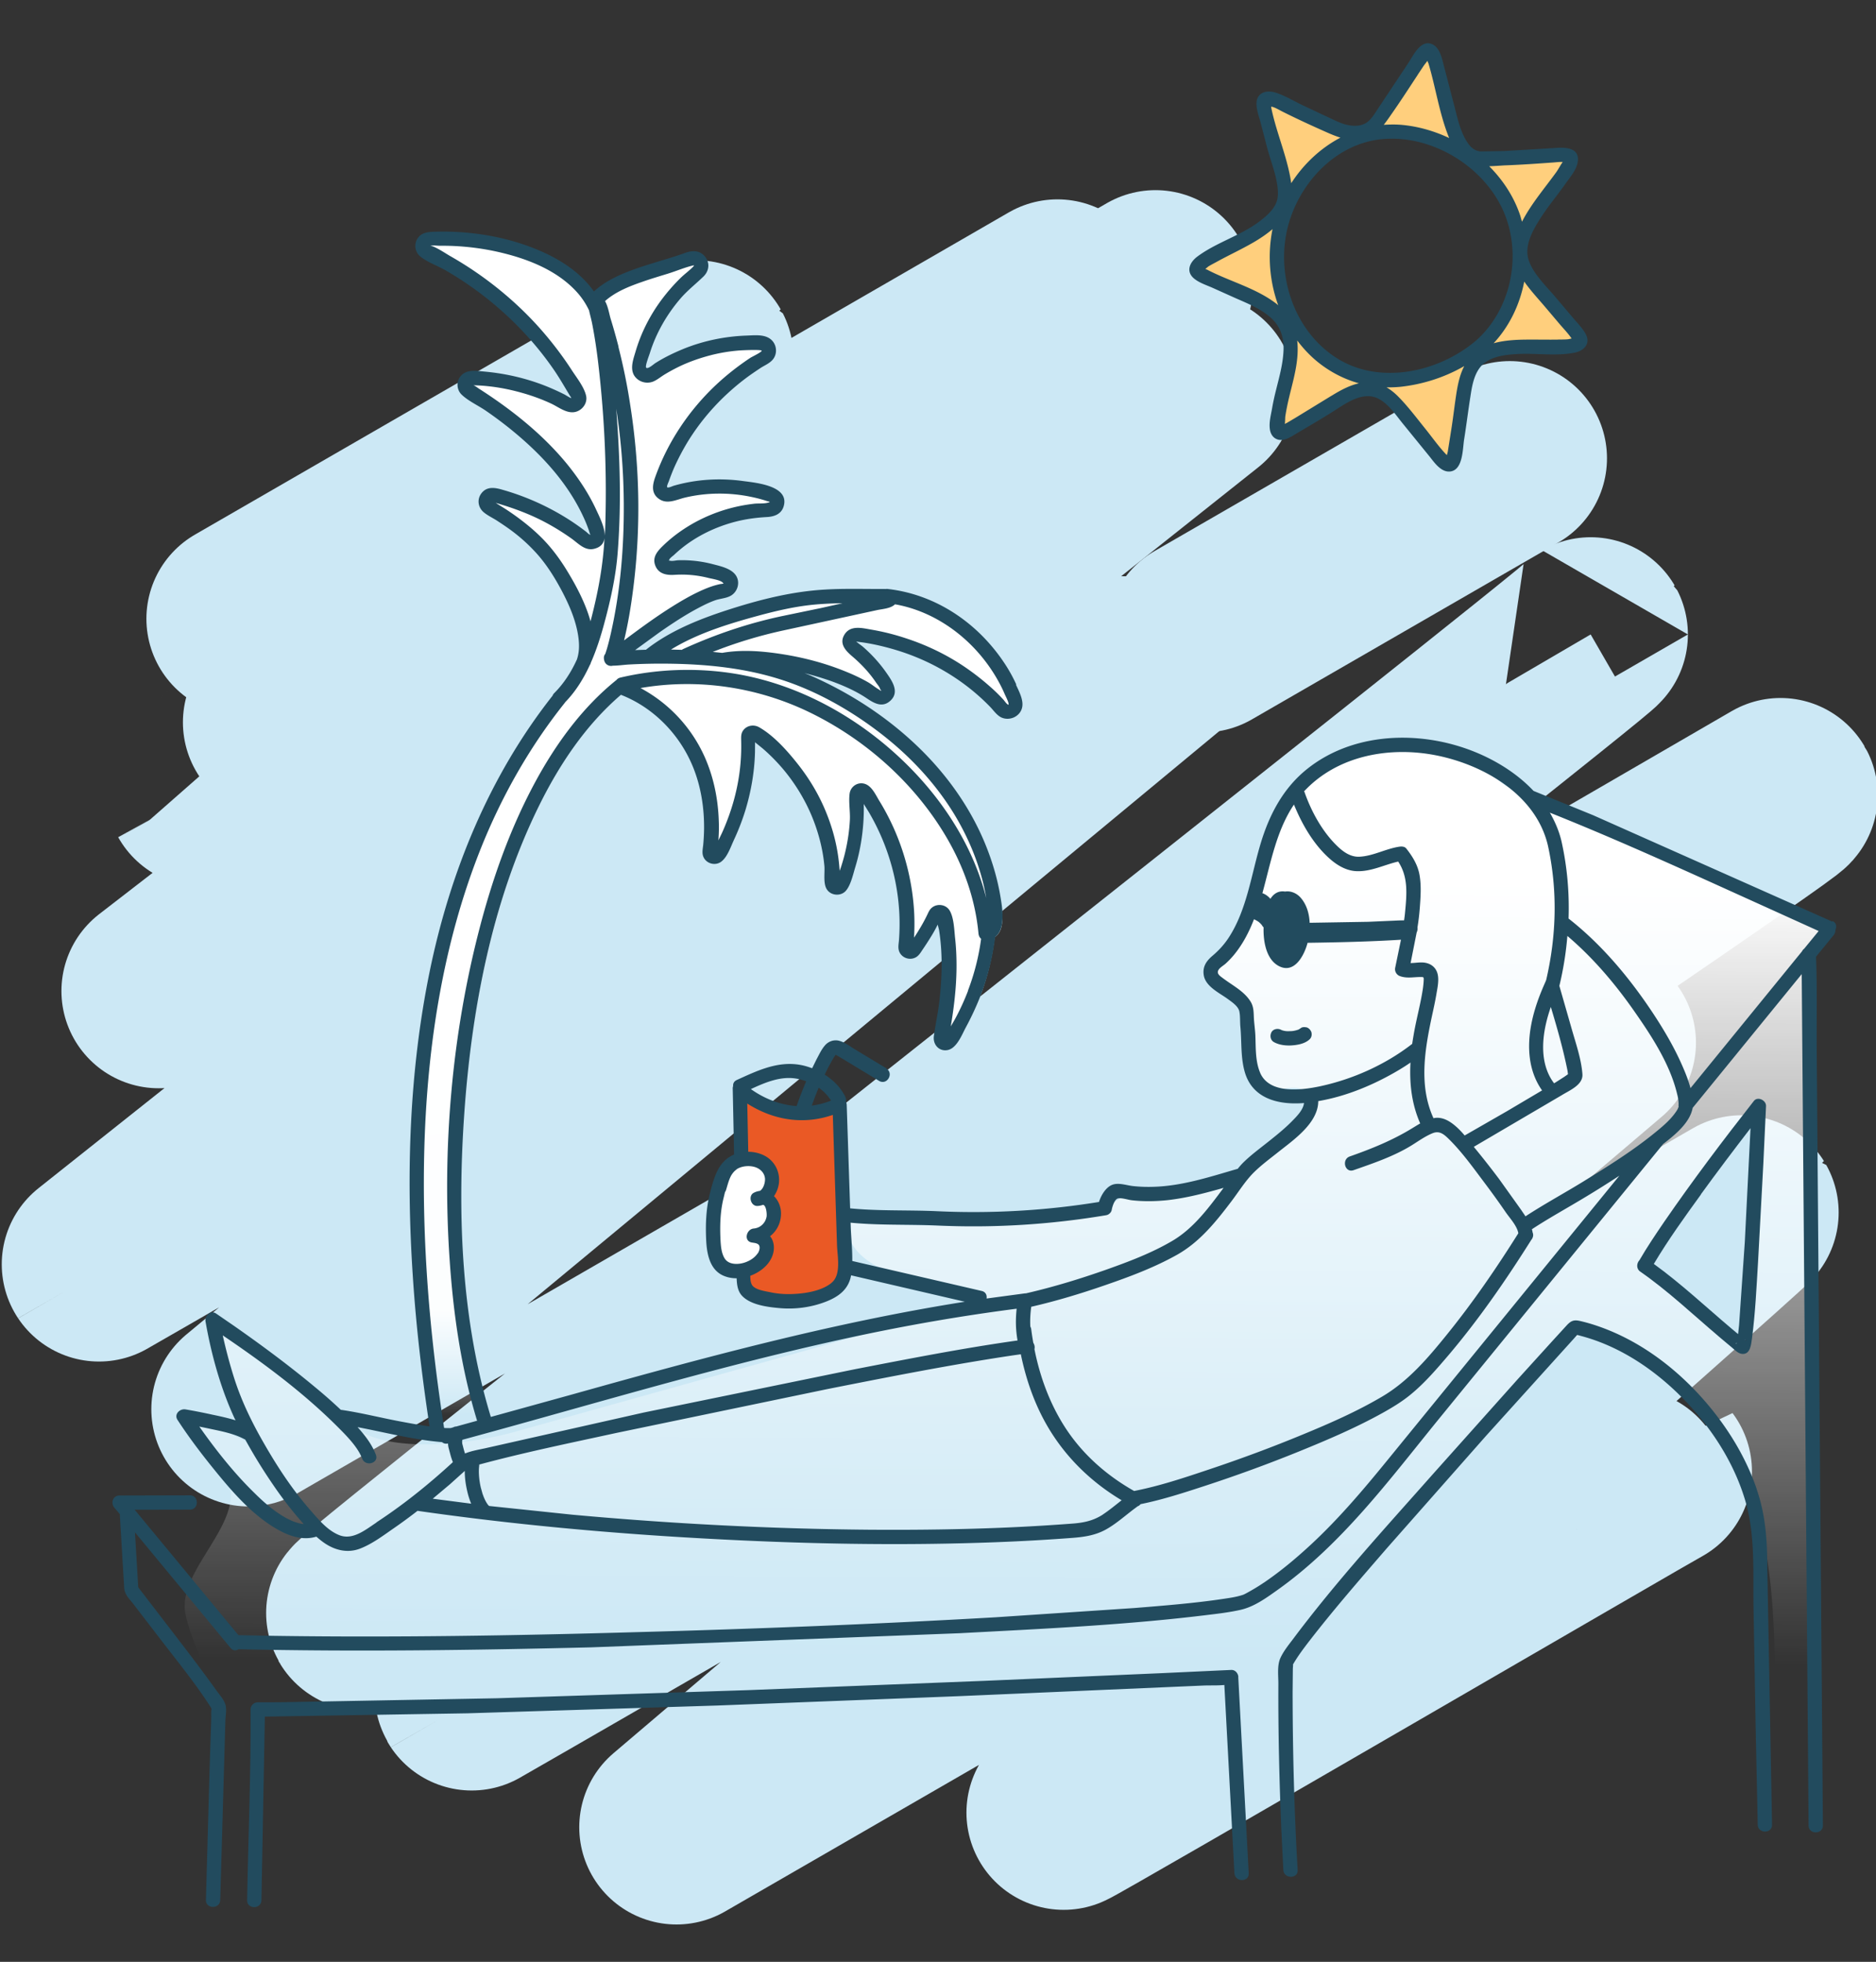 <svg xmlns="http://www.w3.org/2000/svg" viewBox="0 0 327.87 342.93"><rect x="0" y="0" width="327.87" height="342.93" fill="#333333" stroke="none"/><g fill="none" stroke="#cce8f5" stroke-width="33.987" stroke-linecap="round" stroke-linejoin="round"><path d="M210.3 111.03l53.56-30.92M142.4 84.6l59.54-34.37"/><path d="M42.58 108.16l79.1-45.67c.16.28-86.22 75.52-86.2 75.55.04.07 149.33-86.2 149.33-86.2L27.73 173.23l181.6-104.85L17.3 221c.04.06 186.88-107.97 186.9-107.9L43.44 246.33C43.44 246.34 278 110.9 278 110.9c.38.65-215.06 170.2-214.52 171.1.3.54 247.7-143 247.7-143 .57.98-229.37 155.9-228.74 156.98.04.06 196.97-113.72 196.97-113.72L118.23 319.4l186.12-107.46c.2.32-118.45 104.9-118.45 104.9.14.25 103.24-59.72 103.3-59.64"/></g><path d="M276.1 59.1c-.33-.72-1-1.37-1.5-1.96l-3-3.55-3.8-4.66c-1.6-2.03-2.6-3.9-1.88-6.62 1.16-4.33 4.5-7.68 6.9-11.24.44-.65 2.9-3.6 1.08-3.95-.8-.16-1.73-.01-2.54.04l-4.5.3c-1.96.12-3.92.23-5.88.27a54.62 54.62 0 0 1-2.56 0h-.06c-2.14-.28-3.3-2.6-3.9-4.05-.34-.83-.66-2-.94-2.96-.78-2.74-1.46-5.5-2.2-8.27-.2-.74-.87-4.7-2.26-3.35-.6.6-1.07 1.45-1.55 2.16l-2.62 4c-1.1 1.7-2.23 3.36-3.4 5a47.8 47.8 0 0 1-1.36 1.82c-1.8 1.44-3.1 1.23-4.8 1-.01-.01-.27-.06-.32-.08-.94-.27-1.84-.7-2.73-1.08-2.47-1.1-4.9-2.3-7.35-3.44-.65-.3-3.98-2.35-4.04-.47-.03.83.34 1.78.53 2.57l1.2 4.65c.74 2.87 2.67 7.42 1.74 10.37-.3.97-.92 1.78-1.6 2.5-2.9 3-7.22 4.64-10.73 6.64-.66.38-4.1 1.87-2.5 3.03.7.5 1.56.8 2.32 1.15l4.2 1.9c2.95 1.34 6.82 2.76 8.64 5.88 2.32 3.96-.32 10.4-1.04 14.57-.18 1-.36 2.03-.46 3.06-.07.68.08 1.54.93 1.35.72-.16 1.45-.7 2.08-1.06l3.83-2.23c2.86-1.66 6.67-4.96 10.14-4.23 2.22.47 3.7 2.42 5.13 4.12 1.8 2.13 3.52 4.33 5.3 6.48.5.6 2.65 3.8 3.33 1.85.3-.84.38-1.8.53-2.67l.77-4.8c.5-3.12.54-7.55 2.7-9.95 3.1-3.45 10.28-2.37 14.32-2.58.73-.03 4.62.2 3.85-1.5zm-17.16 1.23c-3.78 3.33-8.8 5.3-13.73 5.96-4.66.63-9.26-.44-13.1-3.2-3.03-2.18-5.43-5.2-6.96-8.64-3.53-7.92-2.32-17.56 3.3-24.17 2.93-3.45 7.12-6.2 11.58-7a18.16 18.16 0 0 1 4.23-.24c1.75.1 3.5.43 5.16.95 6.57 2.05 12.35 6.77 14.84 13.38 2.92 7.78.94 17.47-5.32 22.98z" fill="#ffcf7d"/><path d="M277.3 58.77c-.01-.01-.01-.03-.02-.04-.03-.1-.06-.17-.1-.26-.58-1.1-1.5-2-2.28-2.93l-3-3.55c-1.64-1.96-3.98-4.12-4.76-6.62-.77-2.46.77-5.16 2.06-7.18 1.33-2.1 2.94-4 4.36-6.02.83-1.2 2.03-2.5 2.2-4 .28-2.42-2.28-2.44-4-2.3l-8.84.53-4.1.07c-1.1-.07-1.8-.72-2.4-1.63-1.3-2-1.75-4.5-2.36-6.76l-1.77-6.8c-.3-1.2-.68-2.92-1.92-3.52-2.04-1-3.38 1.96-4.24 3.26l-4.96 7.46c-.7 1-1.4 2.4-2.46 3.03-.97.58-2.14.56-3.22.33-1.2-.26-2.36-.88-3.48-1.4l-4.32-2.03c-1.55-.74-3.16-1.73-4.82-2.24-1.5-.46-3.2-.01-3.27 1.82-.04 1.2.46 2.45.76 3.6l1.1 4.24c.6 2.24 1.5 4.44 1.8 6.75.13 1.02.16 2.12-.3 3.06-.54 1.15-1.6 2.1-2.58 2.86-3.38 2.66-7.7 3.8-11.12 6.35-1.28.95-2.05 2.52-.65 3.77.93.82 2.3 1.23 3.4 1.73l3.96 1.78c2.05.9 4.23 1.78 5.95 3.25 1.84 1.57 2.5 3.52 2.4 5.9-.1 2.4-.77 4.72-1.34 7.03-.25 1-.47 2-.65 3.03-.2 1.15-.56 2.47-.4 3.64.1.85.56 1.62 1.43 1.86 1.1.3 2.22-.45 3.12-1 2.3-1.36 4.6-2.7 6.86-4.14 1.83-1.18 4.18-2.8 6.48-2.38 2.37.44 4.04 3.15 5.47 4.87l4.65 5.72c.83 1.07 2 2.7 3.55 2.5 2.23-.3 2.13-4 2.4-5.62.4-2.5.7-5 1.1-7.5.3-2.02.72-4.48 2.43-5.82 1.55-1.22 3.76-1.47 5.66-1.58 3.3-.2 6.84.4 10.1-.24 1.4-.26 2.7-1.3 2.13-2.88zm-5.94-30.36c.56-.04 1.13-.12 1.7-.1h.06c-.4.55-.72 1.2-1.12 1.77-2.02 2.8-4.4 5.56-6 8.68-.1-.35-.2-.7-.3-1.06-1.1-3.3-3-6.2-5.43-8.64.92-.03 1.83-.1 2.65-.15 2.82-.1 5.63-.3 8.44-.5zm-13.3 31.04c-6.54 5.64-17.05 7.96-24.6 3.04-7-4.55-10.2-13.54-8.66-21.6 1.58-8.25 8.38-15.97 17.12-16.6 8.23-.6 16.78 4.46 20.45 11.8 3.8 7.62 2.05 17.64-4.3 23.35zm-10.3-46.36l1-1.5c.18-.28.48-.62.7-.95l.2.46c1.27 4.26 1.9 8.77 3.56 12.9.02.04.04.1.06.13-2.54-1.2-5.28-2-8.06-2.28-1.14-.12-2.27-.1-3.38-.03a32.25 32.25 0 0 0 1.23-1.7c1.62-2.3 3.15-4.67 4.7-7.03zm-25.57 5.7c.01.04-.01-.04-.02-.16.2.05.4.1.54.16.53.22 1.03.52 1.55.78 2.48 1.24 5 2.4 7.55 3.53.8.36 1.63.7 2.46.96-3.47 1.82-6.44 4.62-8.6 7.96-.64-4.5-2.6-8.78-3.5-13.23zm-11.32 28.33c.05.03-.06-.04-.2-.12.2-.16.44-.36.48-.4.58-.36 1.2-.66 1.8-1 2.03-1.1 4.14-2.08 6.15-3.25 1.15-.67 2.28-1.43 3.3-2.3-.9 4.43-.54 9.1 1 13.32-.04-.03-.07-.06-.1-.1-3.63-2.9-8.36-4.04-12.42-6.18zm21.86 22.04l-6.32 3.87-1.52.9s-.17.08-.34.17c.07-.48.05-1.12.1-1.42a37.67 37.67 0 0 1 .34-1.85c.43-2.08 1.05-4.12 1.44-6.22.33-1.75.47-3.47.28-5.1.87 1.16 1.85 2.24 2.95 3.22 2.3 2.02 4.97 3.47 7.84 4.27-1.7.38-3.3 1.26-4.77 2.17zm21.88-.87c-.36 2.22-.6 4.46-.95 6.68l-.63 3.98c-.02.1-.1.37-.15.6-.07-.06-.12-.1-.15-.13-1.3-1.37-2.42-2.97-3.6-4.44-1.56-1.93-3.07-3.96-4.82-5.72-.6-.6-1.26-1.13-1.98-1.55.8.01 1.63-.02 2.46-.1 3.9-.43 7.73-1.66 11.12-3.62-.7 1.34-1.05 2.85-1.3 4.32zm17.73-8.93c-1.7.03-3.4-.01-5.1 0-1.96 0-4.2.08-6.2.64 2.77-2.98 4.58-6.77 5.35-10.78 1.08 1.54 2.4 2.96 3.6 4.37l2.54 3c.7.83 1.52 1.66 2.14 2.58-.22.04-.5.12-.62.13-.58.06-1.15.04-1.7.05z" fill="#224b5e"/><linearGradient id="A" gradientUnits="userSpaceOnUse" x1="125.936" y1="267.892" x2="125.497" y2="180.597"><stop offset=".238" stop-color="#fff" stop-opacity="0"/><stop offset=".416" stop-color="#fff" stop-opacity=".804"/><stop offset=".446" stop-color="#fff" stop-opacity=".94"/><stop offset="1" stop-color="#fff"/></linearGradient><path d="M84.15 248.6c.27.9 1.77.5 1.5-.38l-.8-2.75c-2.24-8.25-3.4-16.73-3.97-25.2-.63-9.5-.48-19.04.35-28.53.84-9.58 2.38-19.12 4.8-28.47 2.22-8.55 5.17-17 9.4-24.9 3.4-6.33 7.66-12.4 13.33-17.16 1.44.54 2.8 1.23 4.1 2.05 5.6 3.57 9.1 9.35 10.4 15.44.38 1.8.57 3.65.6 5.5a32.47 32.47 0 0 1-.06 2.79c-.05.8-.28 1.7-.22 2.5.08 1 1.25 1.66 2.24 1.23.68-.3.95-1.02 1.26-1.6a41.52 41.52 0 0 0 1.16-2.31c1.45-3.14 2.5-6.43 3.05-9.8.28-1.7.46-3.4.5-5.1l.02-1.43c0-.13-.13-1.22-.03-1.27.23-.14 1.53 1.1 1.72 1.25 4.97 4.16 8.54 9.68 10.3 15.66a29.9 29.9 0 0 1 .96 4.49 31.62 31.62 0 0 1 .22 2.37c.03.68-.08 1.44.07 2.1.22 1 1.54 1.52 2.46.9.57-.37.74-1.08.97-1.65a31.92 31.92 0 0 0 .87-2.49c1.03-3.37 1.53-6.9 1.48-10.4a36.11 36.11 0 0 0-.06-1.47c0 .04-.07-.64-.05-.65.15-.07.08.02.22.17.56.6.96 1.43 1.37 2.1.9 1.47 1.7 3 2.37 4.54 1.38 3.14 2.34 6.44 2.88 9.8.26 1.66.4 3.34.45 5.02.02.87.01 1.75-.03 2.62-.04.8-.2 1.62-.17 2.4.05 1.03 1.2 1.75 2.25 1.3.7-.3 1.06-1.1 1.44-1.68.5-.77 1-1.54 1.47-2.33.47-.8.86-1.62 1.27-2.45.22-.44.2-.36.3.04.1.42.18.85.26 1.28.34 1.83.5 3.7.56 5.55.1 3.68-.24 7.37-.83 11l-.5 2.8c-.1.54-.1 1.02.33 1.45.9.95 2.13.4 2.73-.5 3.73-5.6 5.95-12.1 6.76-18.63 2.35-1.5.96-6.4.55-8.35-.76-3.57-2-7.04-3.64-10.34-6.02-12.12-17.66-21.83-30.86-27-2.07-.8-4.2-1.44-6.38-1.95 1.7.16 3.4.43 5 .75 4.02.8 8.05 2 11.62 3.9.68.36 1.34.75 1.97 1.18.58.4 1.1.9 1.85.97 1.7.15 2.73-1.46 2.06-2.82-.92-1.88-2.38-3.6-3.88-5.12-.45-.45-.92-.9-1.4-1.3-.33-.3-.82-.56-1.08-.9-.74-.97.88-.8 1.4-.72 8.48 1.24 16.42 5.18 22.25 11 1 1 2.02 2.8 3.8 2.26 1.67-.5 1.53-2.02 1.08-3.27-1-2.85-2.6-5.54-4.55-7.94-4.38-5.4-10.62-9.4-17.93-10.33-.67-.16-1.56-.03-2.13-.02-3.46.08-6.92.26-10.35.7-5.23.66-10.48 1.94-15.47 3.5-4.66 1.46-9.4 3.33-13.15 6.36l-3.97.12a21.24 21.24 0 0 0-1.1.09c2.92-2.2 5.82-4.38 8.92-6.35 1.98-1.26 4.05-2.52 6.28-3.38.85-.33 1.77-.4 2.62-.7 1.12-.4 1.68-1.6 1.26-2.64-.55-1.36-2.8-1.78-4.14-2.1-1.9-.47-3.88-.7-5.83-.6-.56.02-2.2.4-2.03-.63.1-.58 1.26-1.4 1.7-1.78 1.33-1.17 2.8-2.2 4.4-3.05 3.25-1.77 6.95-2.87 10.72-3.12 1.33-.1 2.8-.03 3.3-1.45.37-1.07-.2-2.12-1.3-2.55-3.6-1.44-8.02-1.8-11.9-1.45-2.04.18-4 .6-5.95 1.15-1.4.4-1.27-.53-.95-1.45.28-.8.58-1.58.9-2.36 2.64-6.2 7.06-11.72 12.6-15.94 1.4-1.07 3-1.9 4.4-2.94.95-.7 1.14-1.96.4-2.87-.94-1.14-2.9-.86-4.25-.8-1.9.07-3.8.3-5.65.7-3.73.8-7.33 2.26-10.47 4.3-.53.35-1.78 1.26-1.9.05-.07-.73.38-1.72.6-2.42a25.46 25.46 0 0 1 1.97-4.78c1.66-3.13 3.93-5.96 6.7-8.34 1-.87 2.2-1.8 1.42-3.2-.63-1.14-1.9-1.32-3.08-.9-2.95 1.08-6 1.85-8.96 2.92-2.65.96-5.38 2.16-7.3 4.16-.33-.5-.7-1-1.08-1.46-3.45-4.13-8.87-6.52-14.2-7.86-2.75-.7-5.6-1.12-8.43-1.3-1.3-.08-2.62-.1-3.93-.07-1.23.04-2.6.13-2.98 1.43-.4 1.35.7 2.03 1.8 2.6 1.52.77 3 1.6 4.45 2.48 3 1.84 5.82 3.94 8.43 6.24 2.57 2.27 4.93 4.74 7.04 7.4a56.47 56.47 0 0 1 2.98 4.11c.48.72.94 1.46 1.38 2.2.2.33.4.66.58 1 .16.28.55.75.57 1.06.07 1.22-1.8-.06-2.26-.3a36.39 36.39 0 0 0-2.63-1.18c-1.8-.72-3.66-1.3-5.56-1.75a38.21 38.21 0 0 0-5.64-.86c-1.36-.1-3.03-.33-3.67 1.1-.6 1.34.48 2.13 1.55 2.8a85.24 85.24 0 0 1 4.36 2.94c2.84 2.06 5.53 4.3 7.97 6.76 2.37 2.4 4.5 5 6.2 7.84.86 1.43 1.62 2.9 2.24 4.44.16.4.3.78.44 1.17.1.28.43.9.33 1.18-.32.9-1.45-.25-1.8-.53-2.9-2.2-6.12-4.02-9.55-5.42-1.7-.7-3.48-1.33-5.3-1.8-1.16-.3-2.4-.02-2.8 1.15-.5 1.42.75 2.13 1.85 2.82 1.66 1.03 3.27 2.13 4.77 3.36 2.37 1.94 4.3 4.16 5.94 6.67 1.63 2.5 3 5.17 3.93 7.97.8 2.4 1.4 5.1.6 7.53-1.02 2.26-2.32 4.36-4.08 6.1a.7.7 0 0 0-.18.29c-6.3 7.92-11.2 16.72-14.9 25.94-6.7 16.72-9.4 34.65-9.94 52.4-.5 16.82.95 33.66 3.56 50.3.14.9 1.64.52 1.5-.38" fill="url(#A)"/><path d="M177.64 119.7a26.69 26.69 0 0 0-2.29-4.07c-4.66-6.87-11.88-11.73-20.2-12.68-.14-.02-.26-.01-.37.01-.15-.01-.3-.01-.45-.01-3.35.02-6.7-.1-10.05.1-5.48.3-10.86 1.6-16.08 3.24-5.33 1.68-10.87 3.77-15.3 7.28l-1.75.06c-.05 0-.1.01-.16.01l4.3-3.13c2.13-1.48 4.3-2.92 6.6-4.15 1-.53 2-1.04 3.07-1.42.9-.32 2.02-.35 2.83-.85 1.08-.67 1.54-2.12.96-3.27-.72-1.43-2.83-1.85-4.23-2.22-1.93-.5-3.95-.73-5.95-.67-.4.01-.97.17-1.36.1-.48-.1-.3.06-.24-.2.08-.26.6-.63.8-.8a22.47 22.47 0 0 1 1.16-1.03c2.78-2.3 6.15-3.92 9.65-4.82 1.8-.46 3.6-.7 5.44-.8 1.33-.07 2.57-.52 2.96-1.94.98-3.57-4.95-4.06-7.16-4.36-4.02-.55-8.17-.3-12.08.83-.2.06-.93.42-1.12.27-.16-.13.2-.87.25-1 .3-.84.62-1.68.98-2.5.7-1.56 1.5-3.07 2.38-4.52 1.83-2.97 4.05-5.67 6.58-8.06 1.3-1.22 2.66-2.36 4.1-3.4.7-.5 1.4-.97 2.1-1.43.67-.42 1.47-.76 2-1.36.85-.95.8-2.46-.07-3.38-1.1-1.17-3-.92-4.45-.87-3.77.13-7.53.9-11.03 2.32-1.7.7-3.37 1.5-4.94 2.5-.25.15-1.34 1.15-1.6.77-.2-.28.55-2.18.66-2.55 1.1-3.52 3-6.8 5.4-9.58 1.22-1.4 2.64-2.5 3.96-3.78.97-.94 1.18-2.35.3-3.45-.94-1.2-2.3-1.13-3.6-.65-1.43.53-2.9.96-4.36 1.4-3.02.93-6.13 1.85-8.9 3.43-.92.53-1.8 1.15-2.58 1.88-2.56-3.65-6.62-6.06-10.74-7.65-5.27-2.04-11.1-2.94-16.74-2.8-1.24.03-2.6.02-3.36 1.2a2.41 2.41 0 0 0 .55 3.18c1.27 1 3.03 1.6 4.44 2.42 1.5.87 2.96 1.8 4.38 2.8 5.66 3.98 10.68 8.98 14.58 14.7.95 1.4 1.77 2.84 2.64 4.28.1.18.33.45.27.5s-1.05-.57-1.17-.63a44.29 44.29 0 0 0-2.71-1.25c-3.56-1.48-7.32-2.38-11.16-2.74-1.44-.13-3.18-.47-4.24.75-.82.93-.76 2.38.12 3.25 1.15 1.12 2.88 1.9 4.2 2.8a70.07 70.07 0 0 1 4.29 3.19c5.28 4.26 10.07 9.36 12.9 15.6.32.7.6 1.4.85 2.12.08.24.23.84.33.8-.2.07-.66-.42-.8-.53-1.43-1.1-2.93-2.12-4.5-3.03a43.87 43.87 0 0 0-10.07-4.29c-1.35-.4-2.77-.65-3.73.62-.78 1.03-.6 2.4.35 3.25.65.57 1.5.97 2.24 1.43.8.52 1.6 1.05 2.36 1.6a30.02 30.02 0 0 1 4.47 3.96c1.9 2.05 3.4 4.46 4.7 6.92 1.35 2.58 2.57 5.45 2.88 8.37.13 1.2.08 2.36-.3 3.5-1 2.2-2.28 4.2-3.96 5.88-.15.15-.24.3-.3.46-11.08 14.06-17.93 30.86-21.5 48.33-3.56 17.45-4.1 35.43-2.92 53.16.6 9.2 1.7 18.4 3.12 27.5.25 1.58 2.66.9 2.4-.66-2.56-16.37-3.98-32.97-3.5-49.54.52-17.57 3.22-35.27 9.7-51.68 3.65-9.24 8.57-18 14.77-25.78.06-.07.1-.14.14-.2 1.82-1.86 3.2-4.1 4.3-6.48a1.4 1.4 0 0 0 .15-.3l.03-.12c1-2.26 1.75-4.64 2.37-6.96 1.08-4 2-8.13 2.32-12.26.66-8.32.4-16.8-.25-25.14a.5.5 0 0 1 .02.12c.85 5.46 1.27 11 1.3 16.52.04 7.5-.58 15.1-2.23 22.45-.22 1-.46 1.97-.75 2.94l-.25.78c-.23.27-.3.63-.22 1 0 .02.01.05.01.07 0 .01.01.02.01.04.1.5.5.97 1.16 1 .12.01.23-.01.34-.04.9 0 1.83-.14 2.72-.2 2.35-.13 4.7-.18 7.05-.15 6.52.08 13.13.73 19.38 2.7 6.53 2.04 12.8 5.65 18.16 9.87 5.08 4 9.53 8.86 12.8 14.46 1.8 3.1 3.24 6.38 4.23 9.83.4 1.36.7 2.73.94 4.12-2.28-9-7.48-17.1-14.15-23.62-8.28-8.1-19.05-14.04-30.57-15.73-6.32-.93-13-.67-19.23.8-.3.07-.52.22-.66.4-6.05 4.86-10.7 11.3-14.35 18.1-4.28 7.98-7.33 16.6-9.6 25.34-4.87 18.7-6.54 38.47-5.24 57.75.64 9.57 2.02 19.18 4.83 28.37.47 1.53 2.88.88 2.4-.66-5.16-16.9-5.88-35.25-4.68-52.8 1.26-18.36 4.84-37.3 13-53.92 3.58-7.3 8.2-14.25 14.4-19.57 5.72 2.23 10.3 6.96 12.6 12.63 1.38 3.4 1.96 7.1 1.93 10.76-.01.9-.06 1.82-.14 2.72-.06.72-.27 1.47 0 2.16.46 1.2 2 1.68 3.08.94 1.1-.77 1.7-2.6 2.26-3.8a40.79 40.79 0 0 0 2.02-5.22c1-3.3 1.6-6.76 1.68-10.2l.01-1.3c0-.02.01-.2-.01-.4l1.33 1.08c1.3 1.12 2.5 2.34 3.6 3.64 2 2.38 3.68 5.1 4.9 7.96 1.2 2.83 2.02 5.88 2.3 8.95.1 1.2-.25 3.1.45 4.12.7 1.06 2.34 1.2 3.23.3.9-.95 1.33-2.93 1.7-4.15.56-1.82.95-3.68 1.2-5.57.23-1.77.34-3.55.3-5.34v-.2s.01.01.01.02c.3.48.6.96.9 1.45 3.5 5.97 5.4 12.85 5.35 19.78-.01.83-.04 1.67-.1 2.5-.05.68-.22 1.38.03 2.03.43 1.1 1.77 1.6 2.83 1.07.62-.3.96-.93 1.33-1.48a55.19 55.19 0 0 0 1.47-2.28c.4-.65.76-1.3 1.1-2 .1.38.2.77.23.9.67 4.13.53 8.4.06 12.53-.23 2.04-.7 4.05-.96 6.08-.18 1.43.88 2.7 2.4 2.42 1.6-.3 2.5-2.68 3.18-3.94a49.06 49.06 0 0 0 2.37-5.03c1.4-3.48 2.3-7.1 2.77-10.8 1.86-1.45 1.26-5 .92-7.04-.56-3.35-1.55-6.6-2.88-9.74-2.7-6.35-6.85-12.03-11.85-16.77-5.3-5.03-11.54-9.07-18.2-12.03-.43-.2-.87-.36-1.3-.53 2.3.57 4.56 1.28 6.73 2.2 1.4.6 2.8 1.3 4.07 2.15 1.33.9 2.8 1.78 4.23.43 1.58-1.5.28-3.4-.7-4.8-1.2-1.73-2.63-3.3-4.22-4.67-.1-.08-1.1-.8-1.08-.86 0 .04 1.1.17 1.1.17a37.71 37.71 0 0 1 3.17.61c2.1.5 4.14 1.13 6.13 1.94 3.95 1.6 7.68 3.88 10.88 6.7a36.69 36.69 0 0 1 2.12 2.02c.62.64 1.18 1.5 2 1.87 1.38.6 3.14-.13 3.55-1.62.4-1.34-.53-3-1.06-4.17zm-71.2-5.74c-.01 0-.02 0-.03.01-.02.01-.05.01-.07.02.04-.02.07-.03.1-.03zm-3.22-5.3c-.8-2.96-2.3-5.85-3.7-8.2-1.37-2.34-2.97-4.58-4.9-6.5-1.3-1.3-2.74-2.48-4.22-3.57a43.97 43.97 0 0 0-2.17-1.49l-1.12-.7-.48-.3c2.97.86 6 1.96 8.8 3.47 1.55.83 3.04 1.76 4.47 2.78 1.2.86 2.35 2.2 3.98 1.77 1.18-.3 1.66-1 1.77-1.88-.2 3.7-.73 7.2-1.54 10.85a98.53 98.53 0 0 1-.92 3.78zm2.53-15.78c-.01.26-.03.5-.05.77 0-1.56-1.02-3.5-1.57-4.7-1.36-2.9-3.17-5.58-5.2-8.05-4.23-5.1-9.53-9.3-15.08-12.87-.33-.2-.67-.5-1.03-.65-.02-.01-.03-.02-.05-.03a27.27 27.27 0 0 1 2.55.16c1.9.2 3.78.57 5.62 1.08 1.83.5 3.63 1.14 5.35 1.94 1.32.6 2.82 1.88 4.36 1.45 1.23-.35 2.1-1.63 1.76-2.9-.37-1.47-1.58-3-2.4-4.25-1.74-2.7-3.72-5.28-5.87-7.68-4.45-4.94-9.75-9.15-15.53-12.43-.62-.35-3-1.95-3.45-1.7.36-.2 1.28-.06 1.7-.06.66-.01 1.32 0 1.98.02 2.77.1 5.53.45 8.23 1.06 5.1 1.16 10.5 3.24 14 7.3a13 13 0 0 1 1.88 2.92c.17.8.4 1.57.55 2.36.45 2.32.8 4.67 1.07 7.02 1.13 9.67 1.54 19.5 1.18 29.23zm2.36-32.24c-.42-1.63-.87-3.25-1.37-4.86-.25-.8-.45-2.2-1-3.15 1.82-1.62 4.18-2.56 6.46-3.35 1.48-.52 2.98-.97 4.48-1.43 1.37-.42 2.73-1 4.1-1.36.56-.15.66-.17.27.22-.67.67-1.45 1.23-2.13 1.9-1.18 1.16-2.26 2.4-3.26 3.73-2.04 2.73-3.62 5.82-4.58 9.1-.38 1.3-1 2.9-.26 4.17.7 1.14 2.16 1.57 3.37 1.07.7-.3 1.33-.84 1.98-1.23a31.66 31.66 0 0 1 2.56-1.39c1.67-.8 3.43-1.42 5.22-1.9a28.93 28.93 0 0 1 5.3-.9c.5-.04 3.92-.2 3.87.06-.05.27-1.72 1.05-2 1.24-.76.5-1.5 1.03-2.24 1.58-1.28.96-2.5 1.98-3.68 3.08-4.75 4.45-8.48 10-10.67 16.13-.5 1.38-.76 2.84.6 3.83 1.44 1.05 3.05.17 4.58-.2 3.8-.9 7.8-.92 11.6-.12.88.18 1.74.4 2.6.68.5.16.93.18.3.33-.73.2-1.65.1-2.4.18-.84.1-1.7.23-2.52.4-3.35.68-6.63 2-9.5 3.85-1.4.9-2.73 1.94-3.92 3.1-.98.95-1.9 2-1.35 3.44.56 1.48 1.96 1.73 3.36 1.64 2-.13 4 .05 5.96.55.58.15 2.13.37 2.5.84.14.18.2-.01.12.1-.06.1-.52.1-.65.14-.93.2-1.8.5-2.7.88-2.17.92-4.2 2.13-6.2 3.4-2.7 1.73-5.28 3.63-7.84 5.55.7-2.9 1.18-5.82 1.56-8.76 1.4-10.7 1.2-21.58-.46-32.23a102.47 102.47 0 0 0-2.09-10.32zm61.08 112.53a41.6 41.6 0 0 1-2.12 4.66c-.28.53-.6 1.06-.9 1.58.56-3.34.96-6.7 1-10.1.02-1.76-.05-3.52-.24-5.27-.16-1.43-.2-3.63-.97-4.9-.65-1.05-2.13-1.25-3.07-.5-.47.37-.64.88-.9 1.4-.45.93-.96 1.83-1.5 2.7-.24.4-.48.77-.73 1.14 0 0-.01.01-.01.02v-.04c.1-1.8.1-3.6-.05-5.4-.52-6.5-2.58-12.87-6-18.44-.62-1-1.3-2.6-2.54-3-1.24-.4-2.5.44-2.67 1.7-.2 1.5.13 3.16.04 4.7-.1 1.82-.37 3.63-.78 5.4-.2.87-.45 1.74-.72 2.6l-.28.8a34.8 34.8 0 0 0-.23-2.29c-.4-3.03-1.26-5.95-2.48-8.75-1.18-2.7-2.73-5.24-4.56-7.56s-4.17-4.98-6.77-6.48c-.96-.56-2.23-.36-2.87.6-.4.6-.3 1.3-.3 1.97.02 1.02 0 2.03-.07 3.05-.22 3.38-.95 6.72-2.1 9.9-.36 1-.76 2-1.2 2.96l-.58 1.2c-.01.02-.03.05-.04.07.01-.07.01-.15.02-.22.07-1.06.1-2.12.05-3.18-.12-3.8-.88-7.56-2.4-11.04a25.39 25.39 0 0 0-11.28-12.18c9.95-1.73 20.32-.2 29.42 4.18 9.85 4.75 18.5 12.44 24.05 21.9 3.02 5.15 5.05 10.86 5.6 16.82.04.4.2.72.46.93a40.16 40.16 0 0 1-2.29 9.03zm-36.94-65.47c3.18-.87 6.42-1.64 9.7-1.98 1.76-.18 3.53-.25 5.3-.28l-3.7.83-6.9 1.43c-5.97 1.27-11.7 3.22-17.25 5.75-.1.04-.16.1-.23.14l-1.9-.05c4.55-2.8 9.97-4.47 14.98-5.84zm43.92 15.46c-.27-.12-.62-.67-.84-.9-.7-.76-1.45-1.5-2.23-2.18-1.4-1.25-2.88-2.4-4.43-3.46-3.23-2.2-6.78-3.9-10.5-5.1a40.94 40.94 0 0 0-5.87-1.46c-1.57-.27-3.6-.82-4.66.78-1.04 1.58.06 2.82 1.24 3.83 1.6 1.36 3.06 2.9 4.22 4.63.23.34.66.8.74 1.2.02.1.33.16.1.22-.07.02-.28-.17-.34-.2-.6-.35-1.17-.83-1.78-1.2-1.3-.76-2.65-1.38-4.03-1.94-3.6-1.47-7.4-2.47-11.25-3.06-3.4-.52-6.9-.8-10.32-.2l-1.65-.17a79.23 79.23 0 0 1 12.29-3.74l16.4-3.56c.9-.2 2.42-.27 3.16-1.02 6.42 1.13 12.13 5.04 16 10.24a28.29 28.29 0 0 1 2.33 3.69 23.6 23.6 0 0 1 .84 1.76c.14.34.74 1.44.68 1.84.01.02-.04.04-.12.01z" fill="#224b5e"/><linearGradient id="B" gradientUnits="userSpaceOnUse" x1="175.084" y1="360.602" x2="176.022" y2="153.332"><stop offset=".338" stop-color="#fff" stop-opacity="0"/><stop offset=".433" stop-color="#fff" stop-opacity=".143"/><stop offset="1" stop-color="#fff"/></linearGradient><path d="M318.44 312.84c-1.42-36.13-1.12-72.52-1.97-108.67-.3-12.67-1.13-31.83-.06-37.65.3-1.66 2.3-3.23 1.8-4.83-.67-2.07-4.9-1.74-6.83-2.67-12.62-6.03-23.52-12.68-36.82-16.95-.4 2.37-5.32-2.37-5.73 0-.68-5.27-2.3-2.03-6.57-5.37-7.26-5.7-15.2-7.68-23.9-4.82-8.45 2.78-15.76 8.12-16.98 17.04-.77 5.65-4.88 12.68-8.08 18.4-.5.88-1 1.9-.74 2.87.4 1.5.13.8 1.4 1.63 5.14 3.34 1.07 14.75 6.23 18.06 2.65 1.7 7.2-1.33 8.2 1.68.32.95.14 2-.14 2.96-1.77 6.16-6.98 7.9-12.27 12-5.03 3.9-17.9.23-20.1 2.78-3.34 3.84-31.4 6.46-47.47 3.92-1.42 4.7 4.04 8.6 8.8 9.52s10.38 1.08 13.27 5.04l-80.74 22.56c-7.6 2.12-21.92 3.9-28.1-1.03-4.54-3.63-24.55-17.77-24.55-17.77s2.12 6.05 3.12 9.8 4.15 8.34 5.52 11.97c-4.98-2.17-9.92-5.9-11.82-3.38-1.7 2.25 5.8 7.16 6.33 9.92 1.4 7.37-9.4 15.1-7.8 22.42 1.05 4.77 3.58 9.07 4.98 13.74 3.9 13-1.3 27.13.8 40.54 1.94 1.07 4.48-.27 5.54-2.24 1.05-1.97 1.02-4.33.96-6.57l-.57-20.9c-.05-1.75-.02-3.7 1.2-4.94.98-1 2.46-1.25 3.83-1.45 24.6-3.52 49.3-7.04 74.14-6.82 29.32.26 59.12 5.7 87.68-1.07 1.08-.25 2.25-.52 3.25-.05 1.62.75 1.94 2.9 2.03 4.72l1.36 26.2c.2 3.58 2.55 8.55 5.66 6.86 1.48-.8 1.85-2.76 2-4.46a75.59 75.59 0 0 0-.85-19.47c-.78-4.47-1.97-9.08-.84-13.47 1.05-4.1 3.96-7.4 6.78-10.52l40.34-44.7c1.6-1.76 3.3-3.6 5.6-4.2 1.86-.5 3.84-.06 5.67.54 14.85 4.9 23.7 20.82 26.5 36.4 2.82 15.6 1.04 31.63 2.18 47.44.06.87.15 1.78.6 2.52 1.26 2.03 4.6 1.4 5.97-.55 1.35-1.95 1.3-4.54 1.2-6.94zM305.1 236.1l-17.73-14.02 20.08-27.25-2.35 41.27z" fill="url(#B)"/><path d="M129.5 190.62c5.15 4.23 11.3 5.4 17.27 2.48l.88 27.13c.05 1.5.06 3.1-.83 4.3-.57.76-1.44 1.23-2.3 1.6-3.95 1.68-8.52 1.8-12.55.3-.52-.2-1.05-.43-1.4-.86-.5-.6-.53-1.45-.55-2.23l-.7-33.03" fill="#ea5925"/><g fill="#224b5e"><path d="M154.93 186.75l-5.47-3.3c-.88-.53-1.8-1.27-2.82-1.53-.95-.24-1.9.13-2.5.86-.6.7-1 1.6-1.44 2.4l-.76 1.55c-.67-.25-1.35-.46-2.03-.58-4-.73-7.6 1.02-11.14 2.63-.5.23-.68.64-.64 1.06a1.19 1.19 0 0 0-.07.47l.67 32.55c.03 1.24.04 2.62.92 3.6 1.5 1.66 4.58 2.02 6.66 2.2 2.65.23 5.4-.13 7.9-1.08 2.3-.87 4.14-2.18 4.55-4.75.44-2.75.01-5.75-.08-8.52l-.7-21.2c-.01-.2-.06-.4-.15-.56.06-.26.04-.55-.1-.84-.77-1.58-2.07-2.9-3.6-3.87a46.19 46.19 0 0 1 1.51-2.87c.12-.2.3-.4.4-.6.14.08.3.15.45.24l7.14 4.32c1.4.84 2.65-1.32 1.27-2.15zm-15.68 1.8c.55.1 1.1.26 1.65.45-.6 1.43-1.18 2.87-1.67 4.34-2.8-.2-5.55-1.23-8-2.97 2.5-1.16 5.23-2.32 8-1.82zm6.1 35.67c-1.8 1.5-4.87 1.93-7.12 1.98-1.17.03-2.35-.06-3.5-.3-.92-.2-2.6-.4-3.22-1.18-.6-.76-.3-2.45-.32-3.38l-.26-12.58-.33-15.86c4.56 2.9 9.8 3.77 14.95 1.98l.74 22.85c.07 1.9.75 5.1-.94 6.48zm-.1-31.84c-1.12.44-2.24.73-3.37.88.37-1.05.77-2.1 1.2-3.13.87.6 1.6 1.36 2.16 2.25z"/><path d="M320.24 161.1l-41.8-18.6-10.42-4.25c-3.5-3.72-8.32-6.37-13.12-7.83-8.78-2.67-19.02-1.9-26.38 3.94-4.2 3.33-6.64 7.94-8.17 13-1.68 5.54-2.42 11.7-5.66 16.62-.8 1.2-1.73 2.2-2.82 3.12-1.03.88-1.7 1.87-1.5 3.28.27 2.06 2.76 3.17 4.25 4.27.68.5 1.73 1.2 1.96 2.06.2.8.12 1.9.2 2.74.25 2.63.03 5.33.76 7.9 1.3 4.6 5.7 5.77 10.06 5.48l.3-.03c-.1 1.12-1.2 2.27-1.9 2.98-1.34 1.4-2.88 2.63-4.4 3.84-1.42 1.13-2.9 2.22-4.2 3.48-.4.38-.75.8-1.1 1.22-.05.01-.1.01-.15.03-4.75 1.38-9.56 2.96-14.55 3.1-1.2.04-2.4 0-3.6-.13-1.05-.12-2.22-.54-3.27-.32-1.3.27-2.24 1.78-2.66 3.1a136.69 136.69 0 0 1-28.22 1.62c-5.37-.25-10.8.02-16.15-.6-.67-.08-1.25.63-1.25 1.25 0 .74.58 1.17 1.25 1.25 5.34.62 10.8.36 16.15.6 9.86.45 19.72-.17 29.45-1.8.24-.04.42-.13.56-.25.2-.15.38-.38.44-.7.1-.55.4-1.5.85-1.87.5-.4 1.95.13 2.64.2 2.1.24 4.2.2 6.3-.02 3.32-.38 6.55-1.23 9.76-2.15-2.56 3.43-5.22 7.07-8.96 9.27-3.62 2.13-7.62 3.64-11.57 5.04-4.6 1.62-9.28 3.05-14.04 4.14-.05 0-.1-.01-.16 0l-6.7.9c.1-.57-.14-1.17-.87-1.33l-23.24-5.38c-1.57-.34-2.24 2.07-.66 2.4l20.98 4.87c-23.2 3.67-45.88 9.83-68.5 16.17l-20.4 5.64c-.16 0-.33.04-.5.14-.16.04-.3.1-.47.13-.17.01-.35.01-.52.01-.76-.01-1.5-.1-2.26-.18-2.05-.24-4.08-.62-6.1-1-3.4-.64-6.76-1.5-10.17-2-.04-.01-.1 0-.13 0a86.12 86.12 0 0 0-4.42-3.9c-4.56-3.8-9.34-7.35-14.2-10.75l-3.2-2.2c-1-.66-2 .43-1.84 1.4 1 5.7 2.58 11.46 4.98 16.72.08.18.18.37.27.55-1.3-.4-2.66-.7-3.96-.97-1.6-.35-3.18-.67-4.78-.94-1-.17-2.06.84-1.4 1.84 1.85 2.84 3.9 5.57 6.02 8.2 3.37 4.18 7.23 8.76 12.08 11.28 1.94 1 4.08 1.56 6.16.92.55.48 1.1.93 1.72 1.32 1.8 1.13 3.87 1.55 5.9.78 2.17-.83 4.16-2.36 6.06-3.67 1.36-.94 2.7-1.93 4-2.94 16.53 2.37 33.18 3.9 49.85 4.82 17.17.96 34.4 1.32 51.6.65a351.49 351.49 0 0 0 12.98-.74c2.1-.16 4.07-.45 5.94-1.5 1.9-1.07 3.53-2.6 5.3-3.88.05-.04.1-.08.14-.12.22-.08.4-.2.56-.4 3.78-.76 7.5-1.97 11.14-3.16 5.57-1.82 11.08-3.83 16.5-6.03 5-2.03 10.02-4.17 14.74-6.8 1.66-.93 3.3-1.92 4.77-3.13 2.46-2 4.6-4.5 6.65-6.9 5.36-6.33 10.1-13.2 14.5-20.2a1.05 1.05 0 0 0 .23-.4c.12-.3.1-.6-.01-.85-.03-.2-.08-.4-.13-.58 3.04-2 6.26-3.75 9.37-5.64 2-1.2 3.97-2.45 5.92-3.72l-40.68 49.9c-4.16 5.1-8.38 10.08-13.22 14.57-2.32 2.15-4.74 4.2-7.32 6.03-1.12.8-2.28 1.54-3.47 2.2-.32.18-.65.37-1 .53-.01 0-.01 0-.03.01-1.17.4-2.43.57-3.65.75-4.86.73-10.32 1.17-15.44 1.58l-24.27 1.62c-20.95 1.2-41.92 2.03-62.9 2.6-21.07.6-42.16.95-63.24.64l-6.13-.12-18.13-21.92 9.66-.02c1.6 0 1.6-2.5 0-2.5l-12.33.03c-1.15 0-1.56 1.33-.88 2.13l.97 1.15c-.01.07-.01.14-.01.22l.76 12.72c.1 1.14.98 1.94 1.54 2.67l4.55 5.92c3.03 3.97 6.27 7.9 8.97 12.1.04.06.12.24.2.38-.1.55-.03 1.2-.05 1.75l-.27 8.17-.66 23.5c-.03 1.6 2.47 1.6 2.5 0l.9-31.28c.03-.86.25-1.94.03-2.8-.23-.92-1.07-1.8-1.6-2.56-2.55-3.57-5.23-7.05-7.9-10.53l-5.76-7.5-.57-9.6 16.7 20.2c.43.53.98.5 1.4.23 20.54.46 41.1.17 61.65-.33l64.4-2.47c14.6-.78 29.3-1.44 43.84-3.26 1.7-.2 3.43-.43 5.12-.8 2.42-.52 4.5-2.03 6.5-3.45 11.3-8.02 19.6-19.28 28.24-29.9l39.23-48.1c2.07-1.6 4.68-3.7 5.16-6.32l19.06-23.38 1.2 148.82c.01 1.6 2.5 1.6 2.5 0l-1.08-135.56c-.04-5.42.1-10.88-.12-16.3l3.08-3.77a1.41 1.41 0 0 0 .3-.9c.25-.6.2-1.26-.52-1.57zm-92.3-22.8c5.87-6.3 15.06-7.9 23.24-6.23 8.3 1.7 17.3 6.93 19.35 15.73 1.72 7.83 1.5 15.72-.3 23.5a1.19 1.19 0 0 0-.08.2l-.24.55a44.33 44.33 0 0 0-.74 1.77c-.66 1.7-1.2 3.43-1.54 5.2-.77 4.02-.5 8.22 1.88 11.58l-6.13 3.63-7.4 4.25c-.4-.48-.84-.95-1.3-1.38-1.05-.96-2.32-1.84-3.8-1.7-.12.01-.23.04-.35.06-2.6-5.7-1.52-12-.25-17.93.27-1.24.55-2.5.76-3.75.18-1.08.47-2.36.23-3.45-.25-1.15-1.1-1.87-2.24-2.05-.82-.13-1.67.06-2.5.06l1.06-5.34a1.52 1.52 0 0 0 .14-.87 39.37 39.37 0 0 0 .41-3.44c.14-1.9.28-3.83-.04-5.7-.3-1.78-1.22-3.27-2.32-4.67-.3-.37-.8-.38-1.22-.32-2.35.35-4.54 1.62-6.92 1.75-1.63.1-2.96-.9-4.07-2-2.53-2.5-4.4-5.93-5.57-9.27-.02-.07-.06-.12-.1-.18l.02-.02zm46 48.77c.04.22.07.5.1.7-.02.02-.05.03-.07.05l-.57.4-1.53.98a3.65 3.65 0 0 0-.26.16c-2.26-2.97-2.22-6.97-1.4-10.5.22-.96.5-1.9.83-2.84 1.1 3.65 2.15 7.33 2.9 11.06zm-47.8-46.45c1.4 3.45 3.4 6.9 6.12 9.36 1.37 1.24 3.03 2.26 4.92 2.3 2.5.07 4.8-1.14 7.18-1.68 1.8 2.7 1.5 5.75 1.2 8.92a21.04 21.04 0 0 1-.17 1.36c-.6-.01-1.23.03-1.74.05l-4.53.2-10.23.17c-.07-1.57-.5-3.1-1.5-4.3-.7-.85-1.77-1.32-2.8-1.16-1.2-.18-2 .4-2.56 1.27-.38-.44-.86-.8-1.4-.98 1.47-5.35 2.44-10.93 5.52-15.5zm-5.87 46.97c-.9-2.05-.78-4.43-.87-6.6-.05-1.1-.23-2.2-.27-3.3-.04-1-.06-1.84-.62-2.7-1.12-1.75-3.1-2.74-4.72-3.96-.53-.4-1.2-.8-.86-1.44.23-.45.88-.8 1.26-1.14.55-.5 1.05-1.03 1.52-1.6 1.53-1.88 2.6-3.97 3.45-6.17.3.15.6.3.86.5a3.78 3.78 0 0 1 .49.49c.04.05.07.1.1.15a1 1 0 0 0 .23.27c-.08 2.4.43 5.72 2.8 6.84 2.65 1.25 4.3-1.96 4.87-4.07.01-.02.01-.04.01-.06 5.44-.08 10.9-.2 16.33-.54l-1 4.84a1.29 1.29 0 0 0 .87 1.54c1.15.4 2.27.15 3.46.14.64 0 .67-.03.64.6-.02.45-.07.9-.13 1.35-.36 2.47-1.02 4.9-1.48 7.34a66.69 66.69 0 0 0-.4 2.4.36.36 0 0 0-.1.07c-4.65 3.6-10.4 6.16-16.15 7.37-3.18.66-8.65 1.34-10.3-2.33zM80.8 251.8v-.08c0-.02 0-.03.01-.05 25.02-6.78 49.83-14.45 75.3-19.42a340.97 340.97 0 0 1 21.57-3.49c-.2 1.88-.18 3.65.16 5.55-9.53 1.34-19 3.2-28.45 5.03l-36.9 7.57-27.2 6.13c-1.23.3-2.76.5-4.02 1.03l-.15-.48c-.1-.34-.18-.68-.27-1.02l-.06-.22c0-.01-.01-.03-.01-.04.01-.06-.01-.2-.01-.25-.01-.08 0-.17.01-.26zm-30.6 13.65c-2.13-1.14-4-2.76-5.7-4.45-3.53-3.44-6.62-7.34-9.47-11.36-.07-.1-.13-.2-.2-.28l1.45.3c2.12.46 4.5.86 6.42 1.9.05.03.1.05.16.07a93.08 93.08 0 0 0 4.9 7.95 65.16 65.16 0 0 0 4.28 5.63l1.04 1.2c-.97-.1-2-.5-2.87-.96zm15.6.68c-1.87 1.23-4.1 3.12-6.45 2.23-2.1-.8-3.7-2.78-5.14-4.42-3.1-3.54-5.7-7.5-8.03-11.56-2.1-3.64-3.9-7.3-5.2-11.32-.8-2.5-1.48-5.07-2.05-7.64 7.02 4.76 13.97 9.9 19.96 15.87 1.6 1.6 3.62 3.6 4.4 5.65.56 1.5 2.98.85 2.4-.66-.68-1.8-1.9-3.38-3.2-4.82 4.84.92 9.62 2.18 14.54 2.6.07.01.15.01.23.02.26.23.6.34 1.04.24a3.74 3.74 0 0 0 .13.87l.32 1.2c.1.35.23.77.4 1.18a3.87 3.87 0 0 1-.21.2 127.43 127.43 0 0 1-3.01 2.67c-3.23 2.77-6.6 5.35-10.16 7.68zm9.83-4.16l3-2.52 2.6-2.34c-.02 1.23.18 2.5.46 3.68.16.68.38 1.38.66 2.05l-6.72-.87zm117.12 2.77c-1.64 1.06-3.28 1.42-5.2 1.57a351.12 351.12 0 0 1-11.24.68c-8.15.36-16.3.46-24.47.4-17.28-.15-34.55-1.05-51.76-2.62l-14.6-1.53-.2-.2c.08.08-.05-.07-.07-.1l-.12-.18c-.17-.27-.32-.56-.45-.86-.01-.01 0-.01-.01-.02l-.1-.24c-.07-.18-.13-.36-.2-.54l-.3-1.08c-.08-.35-.15-.7-.2-1.06-.01-.1-.03-.17-.04-.26 0-.02-.01-.05-.01-.1-.02-.17-.04-.34-.05-.5-.05-.64-.06-1.28.02-1.9.01-.06 0-.13 0-.2 7.9-2.13 15.95-3.78 23.94-5.52l37.04-7.7c10.77-2.13 21.55-4.26 32.4-5.88l1.28-.18c1 4.87 2.7 9.58 5.4 13.8 3.1 4.85 7.32 8.8 12.22 11.72-1.1.86-2.15 1.74-3.3 2.5zm60.24-31.6c-3.35 4.15-6.85 8.3-11.5 11.02-4.38 2.58-9.08 4.64-13.78 6.58-5.36 2.22-10.8 4.24-16.3 6.08-4.32 1.45-8.72 2.93-13.2 3.8-4.9-2.77-9.17-6.55-12.2-11.33-2.6-4.1-4.28-8.72-5.22-13.47.1-.35.01-.76-.2-1.1-.14-.78-.26-1.57-.36-2.35-.02-.18-.08-.34-.16-.5-.06-1.14 0-2.26.16-3.45 4.36-1 8.66-2.3 12.9-3.77 4.3-1.48 8.63-3.1 12.6-5.33 3.95-2.23 6.75-5.73 9.46-9.3 1.26-1.66 2.4-3.52 3.86-5 1.34-1.34 2.88-2.47 4.36-3.65 2.67-2.12 6.98-5.07 6.98-8.9 5-.84 9.94-2.95 14.2-5.5.66-.4 1.3-.8 1.92-1.24-.2 3.64.2 7.24 1.7 10.64-.47.27-.93.56-1.36.82-3.45 2.12-7.1 3.6-10.94 4.95-1.5.53-.86 2.94.66 2.4 3.43-1.2 7.07-2.43 10.18-4.36 1.16-.72 2.3-1.55 3.58-2.08 1.2-.5 1.96.1 2.84.96 2.4 2.35 4.45 5.26 6.47 7.94 1.2 1.6 2.38 3.24 3.52 4.9.7 1.02 1.98 2.37 2.2 3.67-3.8 6.05-7.85 11.97-12.34 17.53zm40.4-39.8c-.07.4-.3.76-.65 1.24-1 1.38-2.46 2.57-3.8 3.65-3.82 3.08-8.03 5.7-12.2 8.28-3.35 2.06-6.84 3.95-10.13 6.1-.24-.37-.5-.73-.74-1.1l-3.82-5.35a154.62 154.62 0 0 0-4.2-5.36c-.1-.1-.18-.23-.27-.34l15.38-9.03c1.35-.84 3.75-1.8 3.6-3.68-.2-2.7-1.2-5.5-1.93-8.1l-2.1-7.32a56.86 56.86 0 0 0 1.4-8.73c4.5 3.82 8.38 8.4 11.75 13.24 3.03 4.34 6.24 9.26 7.46 14.5a6.44 6.44 0 0 1 .2 1.15c.02.16.02.33.03.5a3.66 3.66 0 0 0-.02.34zm-19.14-5.73c.04-.14.1-.1 0 0zm21.2 2.6c-.37-1.4-.92-2.76-1.5-4.07-1.25-2.84-2.8-5.54-4.48-8.15-4.18-6.47-9.24-12.66-15.33-17.43.15-4.48-.23-8.96-1.22-13.43-.42-1.83-1.14-3.5-2.05-5.08 12.77 5.1 25.28 10.87 37.8 16.53l9.18 4.16-2.54 3.1a1.18 1.18 0 0 0-.37.45l-19.48 23.9zm-79.02 102.94c-.03-.65-.54-1.28-1.25-1.25l-12.07.56-30.93 1.34-41.38 1.63-43.92 1.42-37.96.7-3.88.01a1.27 1.27 0 0 0-1.25 1.25c.07 11.12-.4 22.23-.6 33.35-.03 1.6 2.47 1.6 2.5 0l.6-32.1 35.44-.58 43.65-1.36 42.1-1.63 42.8-1.86c1.18-.05 2.5.02 3.7-.1l1.76 32.9c.1 1.6 2.6 1.6 2.5 0l-1.83-34.3zm11.87-113.57c-.3-.07-.7-.07-.96.13a2.14 2.14 0 0 1-.41.25c.03-.01.04-.02.1-.03-.04.01-.07.03-.1.04-.06.03-.13.05-.1.03l-.18.06c-.2.06-.4.1-.6.14-.02 0-.04.01-.06.01l-.33.03-.64.01c-.1 0-.2-.01-.3-.02h-.03a4.88 4.88 0 0 1-.55-.12l-.16-.06c-.03-.01-.05-.03-.08-.04-.57-.3-1.4-.16-1.7.45-.3.6-.16 1.37.45 1.7.9.5 2 .63 3.03.58.98-.06 2.14-.25 2.95-.86.27-.2.48-.4.57-.75.08-.3.05-.7-.13-.96-.18-.3-.44-.52-.76-.6z"/><path d="M226.9 179.97c-.05.01-.1.03-.1.03l.1-.03zm-.88 111.13c.01 0 .02-.05.01-.17 0 0-.01.01-.01.02a.38.38 0 0 1 0 .15z"/><path d="M226.04 290.93zm81-30.6c-1.5-4.4-3.76-8.5-6.52-12.23-5.4-7.27-12.82-13.46-21.5-16.38a29.84 29.84 0 0 0-2.8-.8c-1.1-.26-1.6-.1-2.36.7l-2.58 2.82-6.08 6.7-14.68 16.43c-8.38 9.47-17.02 18.88-24.6 29.02-.76 1-1.6 2.05-2.13 3.2-.62 1.33-.36 3.15-.37 4.57-.04 8.48.17 16.98.52 25.46l.35 7.04c.1 1.6 2.6 1.6 2.5 0-.6-10.35-.87-20.74-.88-31.1l.04-4.1.04-.57c-.02.01-.03-.1 0-.15-.01 0-.01 0-.02.01.01-.01.01-.02.02-.03 0-.04.01-.08 0-.12 0 .04 0 .07.01.1l.06-.1c.86-1.46 1.88-2.8 2.92-4.15 4.27-5.5 8.85-10.76 13.4-16.02L259.7 251l15.94-17.65c6.64 1.6 12.6 5.4 17.48 10.1 5.2 5.02 9.5 11.27 11.7 18.2 2 6.2 1.54 12.76 1.64 19.2l.37 20.72.37 17.38c.04 1.6 2.54 1.6 2.5 0l-.85-46.2c-.03-4.27-.43-8.36-1.83-12.43z"/><path d="M226.03 290.94c.01-.01.01-.02.01-.02-.01 0-.01.01-.01.02zm74.27-57.4l2.48 2.08c.47.4 1 .95 1.62 1.03 1.54.2 1.65-1.7 1.8-2.75.58-4.38.78-8.82 1.05-13.23l.93-17.26.47-10.08c.04-1-1.46-1.75-2.13-.88-5.4 6.88-10.68 13.88-15.64 21.08-1.5 2.2-3 4.42-4.34 6.73-.5.52-.63 1.5.15 2.03 4.8 3.33 9.15 7.46 13.62 11.25zm3.2 1.22c0 .02-.01.04-.01.06 0 .17-.07.08-.06-.01-.03.02-.03.01.01-.02.01-.03.03-.06.07-.07.02 0 .03-.01.04-.01s-.02.02-.05.05zm1.47-.56c.14 0 .22.03.17.12-.01 0-.08-.05-.17-.12zm-7.7-25.44c2.83-3.9 5.73-7.74 8.67-11.56l-1 19.92-1 14.5-.17 1.58-1.1-.92c-4.5-3.8-8.86-7.9-13.63-11.35 2.5-4.2 5.38-8.2 8.25-12.16z"/><path d="M303.45 234.77c0 .01-.01.02-.01.02.02-.01.04-.03.07-.05 0-.01 0-.02.01-.04-.03.04-.05.06-.07.07z"/></g><path d="M127.76 203.58c-1.34.94-2.3 4.52-2.72 6.36s-.42 3.77-.4 5.68c.01 2.2.2 4.82 1.76 5.93.42.3.9.45 1.4.54 1.65.3 3.37-.2 4.76-1.33.5-.4.98-.93 1.24-1.6.27-.67.3-1.52-.06-2.13-.43-.75-1.26-.93-2-1.05 1.05-.06 2.1-.55 2.8-1.52s.96-2.45.5-3.6c-.46-1.17-1.7-1.84-2.64-1.3 1.68-.01 3.02-2.46 2.4-4.38-.58-1.8-2.32-2.56-3.9-2.57-1.15-.01-2.33.3-3.3 1.07s-1.5 2.65-1.93 4.03" fill="#fff"/><path d="M134.57 216.1c1.17-.9 1.92-2.3 1.93-3.97.01-1.17-.47-2.3-1.23-3.05.42-.6.7-1.3.83-2.03.34-2.04-.63-4.08-2.48-5.04-1.86-.97-4.3-.9-6.1.2-.4.24-.74.54-1.04.86-1.34 1.35-1.92 3.65-2.37 5.38-.7 2.67-.82 5.4-.7 8.16.1 2.32.53 5.2 2.9 6.32 2.48 1.16 5.7.23 7.55-1.66 1.03-1.05 1.67-2.6 1.28-4.07a2.66 2.66 0 0 0-.54-1.09zm-2.14 2.96c-.64 1-1.96 1.66-3.1 1.82-1 .14-2.14-.01-2.7-.94-.54-.9-.64-2.04-.7-3.05-.13-2.48-.08-5.02.52-7.44l.26-1.08c.07-.1.14-.22.18-.36.25-.8.47-1.75.9-2.54.24-.4.53-.75.87-1 .04-.03.07-.07.1-.1.86-.55 2.07-.65 3-.42.97.24 1.8.94 1.93 1.98.08.65-.22 1.86-.9 2.24-.33.04-.66.13-1 .3-1.12.52-.58 2.42.63 2.33.34-.02.65-.1.95-.2.6.15.68 1.77.6 2.1-.22 1.12-1.1 1.94-2.23 2.04-1.3.1-1.83 2.2-.34 2.45.4.07 1.03.1 1.26.48.24.43.01 1.05-.22 1.42z" fill="#224b5e"/></svg>